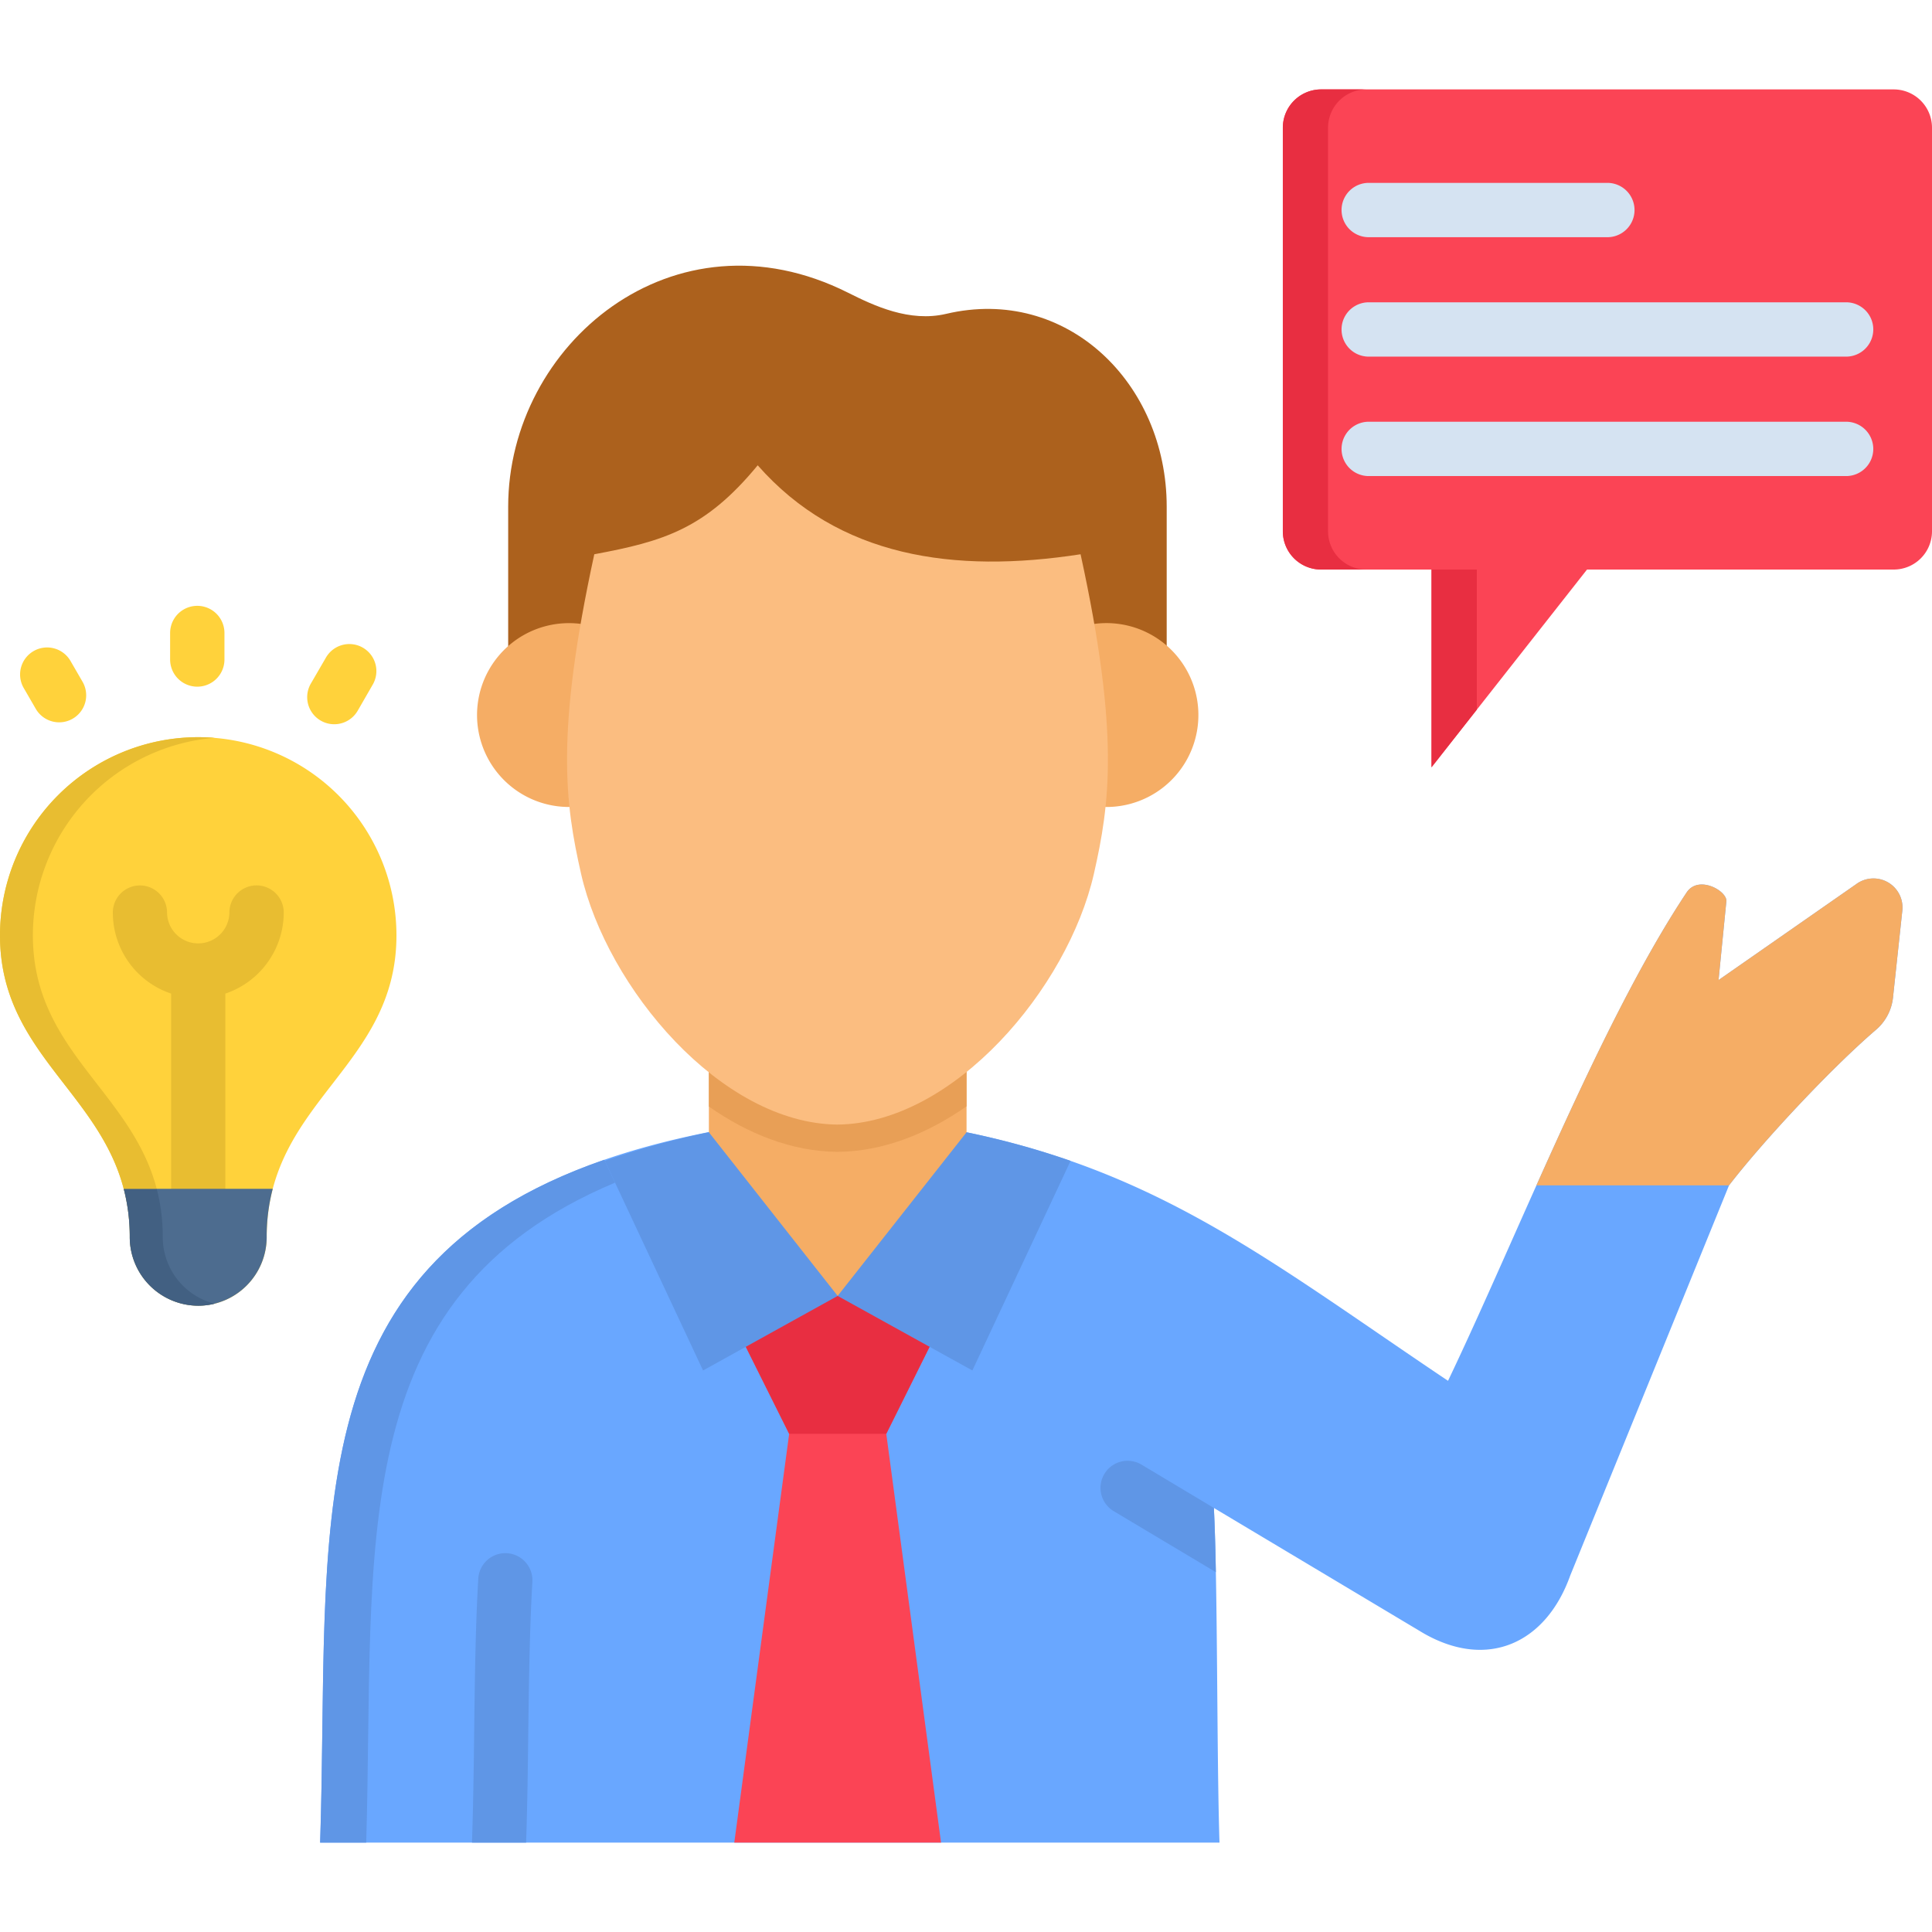 <svg xmlns="http://www.w3.org/2000/svg" id="Layer_1" viewBox="0 0 512 512" data-name="Layer 1"><g fill-rule="evenodd"><path d="m321.69 399.621 55.432 33.137c17.137 9.909 32.612 2.681 39-15.213l42.083-103.4c8.831-11.483 26.7-30.689 38.82-41.122a13.061 13.061 0 0 0 4.663-8.86l2.448-22.819a7.693 7.693 0 0 0 -12.269-7l-36.43 25.384 2.069-20.867c.262-2.739-7.373-7.082-10.521-2.36-22.616 33.981-44.649 90.521-63.242 129.428-50.069-33.574-80.9-59.425-142.019-68.4h-39.436c-129.049 18.945-114.332 96.584-117.45 190.777h238.339c-.758-23.519-.438-67.9-1.487-88.685z" fill="#69a7ff"></path><path d="m458.2 314.142c8.831-11.483 26.7-30.689 38.82-41.122a13.061 13.061 0 0 0 4.663-8.86l2.448-22.819a7.693 7.693 0 0 0 -12.269-7l-36.43 25.384 2.069-20.867c.262-2.739-7.373-7.082-10.521-2.36-13.7 20.575-27.191 49.428-39.811 77.639z" fill="#f5ad65"></path><path d="m187.862 260.2h68.284v67.817c0 16.5-15.388 29.989-34.157 29.989-18.769 0-34.127-13.493-34.127-29.989z" fill="#f5ad65"></path><path d="m194.594 488.306 14.543-108.328-18.215-36.546h62.134l-18.185 36.546 14.513 108.328z" fill="#fb4455"></path><path d="m209.137 379.978-18.215-36.546h62.134l-18.185 36.546z" fill="#e82e41"></path><path d="m134.674 193.836h174.514v-59.57c0-32.787-26.58-58.609-58.463-51.089-9.676 2.273-19.06-2.128-25.967-5.6-46.281-23.228-90.084 13.756-90.084 56.685z" fill="#ac611d"></path><path d="m162.8 168.306a24.361 24.361 0 1 1 -33.195 9.151 24.363 24.363 0 0 1 33.195-9.151zm142.455 0a24.368 24.368 0 1 1 -33.224 9.151 24.379 24.379 0 0 1 33.224-9.151z" fill="#f5ad65"></path><path d="m256.146 293.187c-10.463 7.316-22.121 11.949-34.128 12.066h-.146c-11.978-.117-23.606-4.721-34.01-12.007v-33.046h68.284z" fill="#e89f56"></path><path d="m157.493 146.885c-10.346 47.621-7.723 66.069-3.5 84.692 6.878 30.223 37.071 66.157 67.935 66.448 30.892-.291 61.085-36.225 67.963-66.448 4.226-18.623 6.849-37.071-3.526-84.692-33.545 5.188-64.146.787-85.567-23.577-13.9 16.9-25 20.167-43.308 23.577z" fill="#fbbd80"></path><path d="m350.076 23.694h151.811a10.156 10.156 0 0 1 10.113 10.113v107.016a10.137 10.137 0 0 1 -10.113 10.113h-81.311l-41.21 52.4v-52.4h-29.29a10.136 10.136 0 0 1 -10.112-10.113v-107.016a10.155 10.155 0 0 1 10.112-10.113z" fill="#fb4455"></path></g><path d="m362.725 62.863a7.2 7.2 0 1 1 0-14.4h63.242a7.2 7.2 0 1 1 0 14.4zm0 63.3a7.2 7.2 0 1 1 0-14.4h126.514a7.2 7.2 0 0 1 0 14.4zm0-31.651a7.2 7.2 0 1 1 0-14.4h126.514a7.2 7.2 0 1 1 0 14.4z" fill="#d5e3f2"></path><path d="m221.989 343.432 35.7 19.759 26.026-55.548a217.206 217.206 0 0 0 -27.57-7.577z" fill="#5f96e6" fill-rule="evenodd"></path><path d="m221.989 343.432-35.672 19.759-26.026-55.548a217.222 217.222 0 0 1 27.571-7.577z" fill="#5f96e6" fill-rule="evenodd"></path><path d="m126.747 418.39a7.18 7.18 0 0 1 14.339.787c-.729 12.648-.9 25.676-1.079 39.169-.116 9.822-.233 19.876-.583 29.96h-14.339v-.233c.35-10.317.467-20.226.583-29.9.175-13.9.35-27.308 1.079-39.781z" fill="#5f96e6"></path><path d="m295.14 400.466a7.182 7.182 0 1 1 7.374-12.327l19.176 11.482c.233 4.634.408 10.492.525 17.02z" fill="#5f96e6"></path><path d="m0 247.9a52.532 52.532 0 1 1 105.064 0c0 35.06-34.39 43.978-34.39 80a18.185 18.185 0 0 1 -18.128 18.127 18.19 18.19 0 0 1 -18.156-18.127c0-36.051-34.39-44.911-34.39-80z" fill="#ffd23b" fill-rule="evenodd"></path><path d="m59.716 263.315v51.731a7.184 7.184 0 1 1 -14.368 0v-51.731a22.659 22.659 0 0 1 -15.448-21.479 7.184 7.184 0 1 1 14.368 0 8.263 8.263 0 0 0 16.525 0 7.2 7.2 0 0 1 14.4 0 22.724 22.724 0 0 1 -15.475 21.479z" fill="#e8bd31"></path><path d="m21.887 180.692a7.161 7.161 0 1 1 -12.415 7.141l-3.172-5.48a7.161 7.161 0 1 1 12.415-7.14zm72.918 7.636a7.173 7.173 0 0 1 -12.444-7.14l3.992-6.878a7.161 7.161 0 1 1 12.415 7.14zm-35.322-13.552a7.2 7.2 0 0 1 -14.4 0v-7.024a7.2 7.2 0 0 1 14.4 0z" fill="#ffd23b"></path><path d="m72.277 315.046a50.188 50.188 0 0 0 -1.6 12.852 18.185 18.185 0 0 1 -18.128 18.127 18.19 18.19 0 0 1 -18.159-18.125 50.188 50.188 0 0 0 -1.6-12.852z" fill="#4d6c8f" fill-rule="evenodd"></path><path d="m41.53 315.046h-8.743a50.188 50.188 0 0 1 1.6 12.852 18.19 18.19 0 0 0 18.156 18.127 17.883 17.883 0 0 0 4.343-.524 18.244 18.244 0 0 1 -13.756-17.6 50.188 50.188 0 0 0 -1.6-12.852z" fill="#426082" fill-rule="evenodd"></path><path d="m32.787 315.046h8.743c-6.791-25.938-32.816-36.634-32.816-67.146a52.549 52.549 0 0 1 48.175-52.372c-1.428-.116-2.885-.174-4.343-.174a52.537 52.537 0 0 0 -52.546 52.546c0 30.514 26 41.21 32.787 67.148z" fill="#e8bd31" fill-rule="evenodd"></path><path d="m351.942 140.823v-107.016a10.174 10.174 0 0 1 10.113-10.113h-11.979a10.155 10.155 0 0 0 -10.112 10.113v107.016a10.136 10.136 0 0 0 10.112 10.113h11.979a10.155 10.155 0 0 1 -10.113-10.113z" fill="#e82e41" fill-rule="evenodd"></path><path d="m391.373 150.936h-12.007v52.401l12.007-15.272z" fill="#e82e41" fill-rule="evenodd"></path><path d="m97.049 488.306c2.332-78.106-6.674-144.466 65.951-174.893l-2.711-5.77-.145-.292c-83.5 28.882-72.6 98.565-75.308 180.955z" fill="#5f96e6" fill-rule="evenodd"></path></svg>